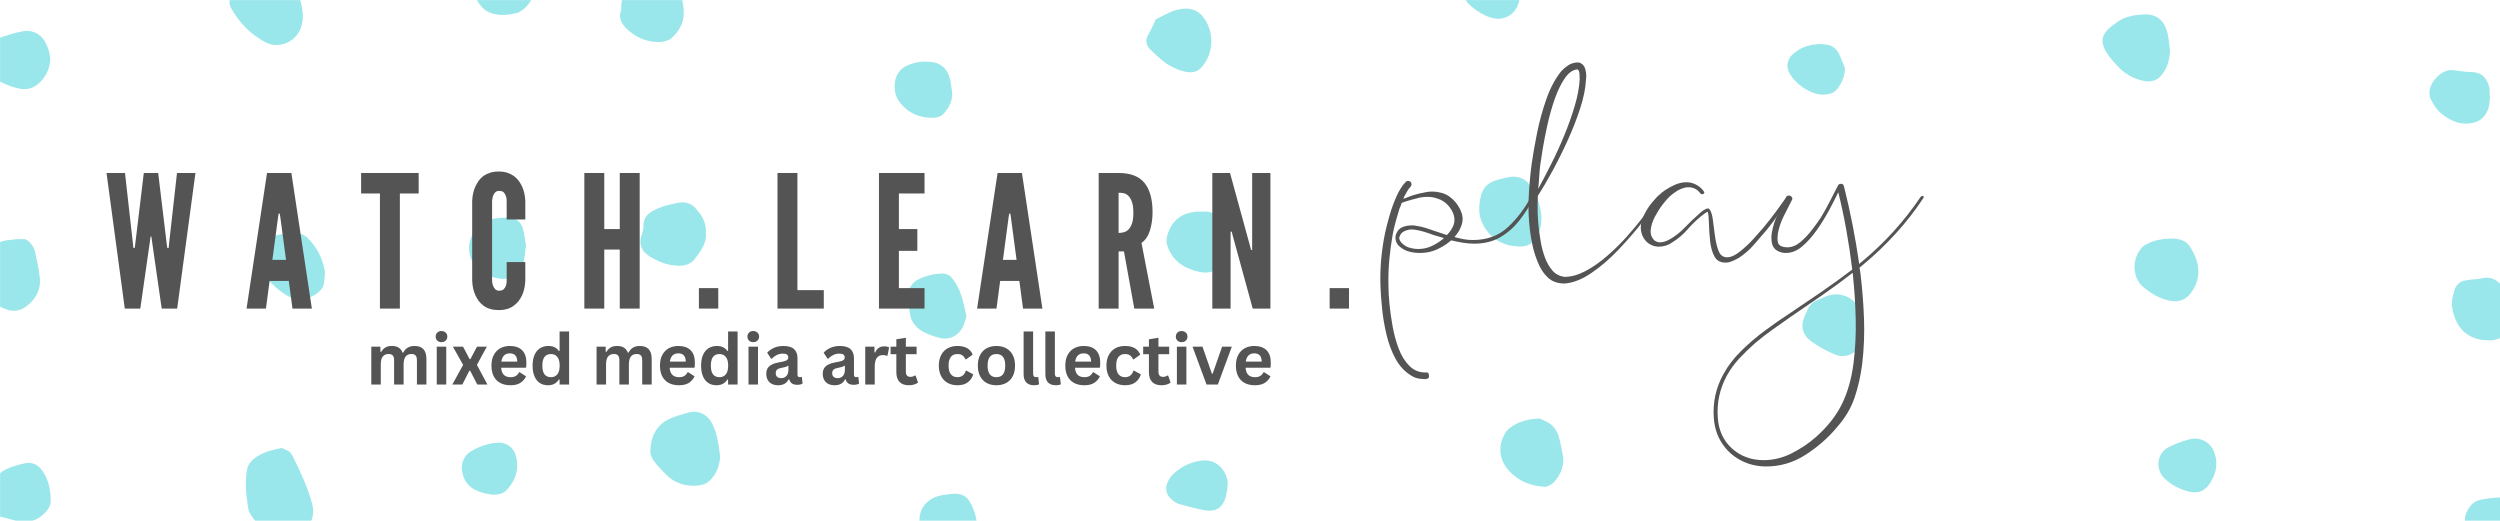 <svg xmlns="http://www.w3.org/2000/svg" xmlns:xlink="http://www.w3.org/1999/xlink" width="2880" zoomAndPan="magnify" viewBox="0 0 2160 450" height="600" preserveAspectRatio="xMidYMid meet" version="1.0"><defs><filter x="0%" y="0%" width="100%" height="100%" id="b6e79c8fcd"><feColorMatrix values="0 0 0 0 1 0 0 0 0 1 0 0 0 0 1 0 0 0 1 0" color-interpolation-filters="sRGB"/></filter><g/><mask id="0375a94ef3"><g filter="url(#b6e79c8fcd)"><rect x="-216" width="2592" fill="#000000" y="-45" height="540" fill-opacity="0.4"/></g></mask><clipPath id="611eabf419"><path d="M 212 387 L 271 387 L 271 450 L 212 450 Z M 212 387 " clip-rule="nonzero"/></clipPath><clipPath id="31935138c3"><path d="M 198 0 L 262 0 L 262 39 L 198 39 Z M 198 0 " clip-rule="nonzero"/></clipPath><clipPath id="6ac489502e"><path d="M 0 206 L 35 206 L 35 269 L 0 269 Z M 0 206 " clip-rule="nonzero"/></clipPath><clipPath id="6091bbc5a4"><path d="M 535 0 L 591 0 L 591 37 L 535 37 Z M 535 0 " clip-rule="nonzero"/></clipPath><clipPath id="f344fe26e6"><path d="M 0 26 L 44 26 L 44 77 L 0 77 Z M 0 26 " clip-rule="nonzero"/></clipPath><clipPath id="7e860d348e"><path d="M 1264 0 L 1315 0 L 1315 17 L 1264 17 Z M 1264 0 " clip-rule="nonzero"/></clipPath><clipPath id="ab0dcc391f"><path d="M 794 426 L 845 426 L 845 450 L 794 450 Z M 794 426 " clip-rule="nonzero"/></clipPath><clipPath id="1e86ab259e"><path d="M 2118 239 L 2160 239 L 2160 295 L 2118 295 Z M 2118 239 " clip-rule="nonzero"/></clipPath><clipPath id="b642f3b627"><path d="M 0 399 L 44 399 L 44 450 L 0 450 Z M 0 399 " clip-rule="nonzero"/></clipPath><clipPath id="836f84c920"><path d="M 410 0 L 462 0 L 462 13 L 410 13 Z M 410 0 " clip-rule="nonzero"/></clipPath><clipPath id="c220cfd7c7"><path d="M 2129 429 L 2160 429 L 2160 450 L 2129 450 Z M 2129 429 " clip-rule="nonzero"/></clipPath><clipPath id="c71c34e643"><rect x="0" width="2160" y="0" height="450"/></clipPath></defs><rect x="-216" width="2592" fill="#ffffff" y="-45" height="540" fill-opacity="1"/><rect x="-216" width="2592" fill="#ffffff" y="-45" height="540" fill-opacity="1"/><g mask="url(#0375a94ef3)"><g transform="matrix(1, 0, 0, 1, 0, 0)"><g clip-path="url(#c71c34e643)"><g clip-path="url(#611eabf419)"><path fill="#00c2cb" d="M 243.402 387.09 C 245.523 387.941 247.648 388.789 249.77 390.062 C 251.047 390.914 251.895 392.188 252.742 393.883 C 259.539 407.473 265.91 421.062 269.73 435.5 C 272.277 445.691 268.879 454.184 259.965 460.555 C 253.594 465.227 246.801 466.074 239.578 463.527 C 229.387 459.707 221.746 452.91 216.223 443.992 C 214.949 442.297 214.523 439.746 214.102 437.199 C 213.25 430.828 212.402 424.461 212.402 418.516 C 212.402 413.844 212.828 408.746 213.676 404.5 C 214.523 401.527 216.648 398.555 218.773 396.855 C 225.992 390.914 234.484 388.789 243.402 387.09 Z M 243.402 387.09 " fill-opacity="1" fill-rule="nonzero"/></g><path fill="#00c2cb" d="M 622.191 394.309 C 621.766 402.801 618.793 410.023 612.852 415.543 C 610.727 417.664 607.328 418.938 604.355 419.363 C 593.742 420.637 583.547 418.09 575.906 410.445 C 572.082 406.625 567.836 402.379 564.863 398.133 C 563.164 395.582 561.465 392.188 561.891 389.215 C 562.316 377.324 566.988 367.555 578.027 362.035 C 583.547 359.488 589.918 357.789 596.289 356.09 C 603.508 354.391 610.727 358.215 614.547 364.582 C 619.645 373.5 620.918 384.117 622.191 394.309 Z M 622.191 394.309 " fill-opacity="1" fill-rule="nonzero"/><g clip-path="url(#31935138c3)"><path fill="#00c2cb" d="M 261.66 12.547 C 262.512 35.055 242.129 43.121 229.812 36.75 C 216.648 29.957 206.883 19.766 199.664 7.027 C 197.113 2.781 198.387 -2.742 201.359 -6.137 C 207.305 -12.934 214.102 -18.027 223.441 -18.879 C 229.812 -19.727 235.758 -21 242.129 -21.852 C 246.375 -22.273 251.895 -19.301 253.594 -15.055 C 258.688 -5.289 261.238 5.754 261.66 12.547 Z M 261.66 12.547 " fill-opacity="1" fill-rule="nonzero"/></g><g clip-path="url(#6ac489502e)"><path fill="#00c2cb" d="M 21.309 206.613 C 22.582 206.613 28.527 210.434 30.227 217.23 C 31.926 224.871 33.625 232.516 34.473 240.586 C 35.32 250.777 30.652 258.844 22.582 264.789 C 17.91 268.188 12.816 269.461 6.871 267.762 C -0.773 265.215 -7.145 261.395 -12.664 255.449 C -19.883 247.379 -22.43 239.312 -17.336 229.543 C -16.91 228.695 -16.484 228.27 -16.484 227.422 C -12.664 212.559 -2.047 207.887 11.543 207.039 C 12.816 206.613 14.516 206.613 21.309 206.613 Z M 21.309 206.613 " fill-opacity="1" fill-rule="nonzero"/></g><path fill="#00c2cb" d="M 1331.785 187.504 C 1331.785 197.27 1329.664 201.941 1326.266 206.613 C 1323.293 210.859 1319.047 212.984 1313.953 212.984 C 1299.512 212.984 1288.047 207.039 1281.254 193.875 C 1277.43 186.652 1277.43 179.012 1279.129 170.941 C 1280.828 162.023 1285.926 157.352 1294.418 155.23 C 1298.238 154.379 1302.062 153.105 1305.883 152.684 C 1312.68 152.258 1318.621 154.805 1322.02 160.324 C 1328.812 169.242 1331.363 179.859 1331.785 187.504 Z M 1331.785 187.504 " fill-opacity="1" fill-rule="nonzero"/><path fill="#00c2cb" d="M 1330.512 361.609 C 1332.637 362.887 1336.457 364.16 1339.43 366.281 C 1343.254 369.254 1345.801 373.5 1347.074 378.172 C 1348.348 382.844 1349.199 387.516 1350.047 392.188 C 1352.172 401.527 1348.773 409.598 1342.828 416.391 C 1340.703 418.516 1337.309 420.637 1334.758 420.637 C 1322.445 419.789 1311.828 415.965 1303.336 406.199 C 1294.844 396.855 1293.992 384.117 1301.211 373.078 C 1302.062 371.805 1303.336 370.953 1304.609 369.68 C 1311.828 364.16 1319.898 362.035 1330.512 361.609 Z M 1330.512 361.609 " fill-opacity="1" fill-rule="nonzero"/><path fill="#00c2cb" d="M 1874.918 43.121 C 1874.492 53.312 1871.945 59.684 1867.273 65.203 C 1864.301 69.023 1859.629 70.723 1854.535 70.301 C 1845.617 69.027 1837.973 65.203 1831.605 59.258 C 1828.207 55.859 1825.234 52.465 1822.262 48.641 C 1812.07 34.629 1815.891 27.836 1830.754 18.066 C 1836.699 14.246 1843.918 12.973 1851.137 12.547 C 1863.879 11.273 1870.246 18.918 1872.371 27.41 C 1874.07 32.93 1874.07 39.301 1874.918 43.121 Z M 1874.918 43.121 " fill-opacity="1" fill-rule="nonzero"/><path fill="#00c2cb" d="M 253.594 201.094 C 259.539 201.516 262.938 202.789 265.91 205.762 C 273.551 213.406 278.223 222.324 280.348 232.516 C 281.195 236.34 280.348 240.16 279.922 244.406 C 279.496 248.652 276.523 251.625 273.551 253.75 C 265.059 259.695 255.715 260.543 246.801 254.598 C 237.883 249.078 231.086 241.434 224.719 233.367 C 220.469 227.844 223.02 214.68 228.965 209.16 C 231.938 206.613 235.332 204.066 239.156 203.215 C 244.25 201.941 249.77 201.516 253.594 201.094 Z M 253.594 201.094 " fill-opacity="1" fill-rule="nonzero"/><path fill="#00c2cb" d="M 609.879 201.094 C 610.727 209.586 606.055 215.957 601.383 222.324 C 597.562 228.27 591.617 229.969 584.824 229.543 C 575.906 229.121 567.836 225.723 560.617 221.051 C 554.672 217.23 552.125 211.707 553.824 204.914 C 554.672 201.941 555.945 198.969 555.945 195.996 C 555.523 185.805 562.742 182.406 569.961 179.434 C 575.055 177.312 580.574 176.461 585.672 175.188 C 592.465 173.914 598.41 176.039 602.234 181.559 C 607.328 187.078 610.301 193.449 609.879 201.094 Z M 609.879 201.094 " fill-opacity="1" fill-rule="nonzero"/><path fill="#00c2cb" d="M 1874.07 206.188 C 1884.262 205.762 1888.934 208.312 1892.328 213.406 C 1901.672 228.27 1901.672 241.434 1892.754 253.324 C 1888.508 258.844 1882.988 260.969 1876.191 260.117 C 1866.426 258.422 1858.355 253.75 1851.137 247.379 C 1843.492 240.586 1840.945 226.148 1849.863 214.68 C 1851.562 212.133 1854.961 210.859 1857.508 209.586 C 1860.48 208.312 1863.453 207.461 1866.426 207.039 C 1870.246 206.188 1874.492 206.188 1874.07 206.188 Z M 1874.07 206.188 " fill-opacity="1" fill-rule="nonzero"/><g clip-path="url(#6091bbc5a4)"><path fill="#00c2cb" d="M 590.77 11.273 C 590.77 20.191 586.52 27.41 579.727 33.355 C 577.602 35.055 573.781 35.902 570.809 36.328 C 559.344 36.75 549.152 32.504 541.082 24.438 C 537.262 20.613 534.289 15.945 536.41 9.574 C 536.836 8.727 536.836 7.875 536.836 7.449 C 535.988 -6.562 544.906 -11.66 556.371 -15.055 C 562.316 -16.754 568.688 -18.027 575.055 -17.605 C 578.453 -17.18 581 -15.906 583.125 -13.355 C 588.219 -6.137 590.77 1.93 590.77 11.273 Z M 590.77 11.273 " fill-opacity="1" fill-rule="nonzero"/></g><g clip-path="url(#f344fe26e6)"><path fill="#00c2cb" d="M 43.391 49.914 C 43.816 62.656 34.473 73.695 26.402 76.246 C 23.43 77.094 20.035 77.094 17.062 76.668 C 5.172 74.121 -5.02 68.602 -13.938 60.531 C -18.609 55.859 -19.457 48.219 -15.211 43.547 C -11.391 39.301 -7.992 35.055 -2.473 33.355 C 5.172 30.805 12.391 28.258 20.035 26.984 C 28.953 25.285 37.445 30.805 40.418 39.301 C 42.539 43.121 42.965 47.793 43.391 49.914 Z M 43.391 49.914 " fill-opacity="1" fill-rule="nonzero"/></g><path fill="#00c2cb" d="M 998.434 16.793 C 1003.531 14.246 1008.203 11.695 1013.297 9.574 C 1017.121 8.301 1020.941 7.449 1024.762 7.449 C 1030.707 7.449 1035.805 10 1039.203 14.246 C 1049.395 26.984 1048.969 45.668 1038.352 57.984 C 1034.953 61.805 1030.707 63.082 1025.613 62.23 C 1018.395 60.957 1012.023 57.984 1006.078 53.738 C 1001.832 50.34 997.586 46.52 993.762 42.695 C 990.789 39.723 989.516 35.902 991.215 31.656 C 993.762 26.984 996.312 22.312 998.434 16.793 Z M 998.434 16.793 " fill-opacity="1" fill-rule="nonzero"/><g clip-path="url(#7e860d348e)"><path fill="#00c2cb" d="M 1314.375 -12.508 C 1313.953 -1.043 1311.828 9.148 1303.336 13.82 C 1294.418 18.918 1285.074 15.094 1276.582 9.574 C 1274.457 8.301 1272.762 6.602 1271.062 5.328 C 1266.391 1.504 1263.844 -3.164 1264.691 -9.109 C 1265.543 -15.48 1267.238 -21.426 1268.516 -27.797 C 1269.789 -33.742 1273.609 -37.562 1279.129 -39.688 C 1282.102 -40.961 1285.074 -41.809 1288.047 -42.234 C 1301.211 -43.934 1309.707 -37.988 1312.254 -25.246 C 1313.527 -20.578 1313.953 -15.906 1314.375 -12.508 Z M 1314.375 -12.508 " fill-opacity="1" fill-rule="nonzero"/></g><g clip-path="url(#ab0dcc391f)"><path fill="#00c2cb" d="M 825.176 426.582 C 830.695 426.582 834.941 428.707 837.492 432.953 C 842.164 440.598 844.285 448.664 844.285 457.582 C 844.285 463.102 842.586 468.625 839.613 473.293 C 836.641 478.391 831.969 481.363 826.027 481.363 C 817.957 481.363 810.312 479.664 803.52 475.418 C 799.273 472.871 796.301 469.473 795.875 463.953 C 795.449 460.129 795.027 456.309 794.602 452.488 C 793.328 443.145 797.574 435.074 805.219 430.828 C 811.586 427.434 818.805 427.008 825.176 426.582 Z M 825.176 426.582 " fill-opacity="1" fill-rule="nonzero"/></g><g clip-path="url(#1e86ab259e)"><path fill="#00c2cb" d="M 2142.023 241.008 C 2154.766 236.762 2162.832 245.68 2165.379 255.023 C 2167.504 261.816 2169.203 268.613 2169.203 276.254 C 2168.777 286.871 2161.984 294.09 2150.941 294.09 C 2130.133 294.09 2121.219 281.352 2118.668 265.641 C 2117.82 260.969 2119.094 256.297 2120.367 251.625 C 2121.641 246.531 2125.039 243.133 2130.133 242.285 C 2133.957 241.434 2138.203 241.434 2142.023 241.008 Z M 2142.023 241.008 " fill-opacity="1" fill-rule="nonzero"/></g><path fill="#00c2cb" d="M 1040.477 182.832 C 1045.996 182.406 1050.242 184.957 1053.641 190.051 C 1057.461 195.57 1059.586 201.094 1060.434 207.461 C 1061.285 213.832 1060.008 220.203 1057.035 225.723 C 1052.789 233.789 1045.996 236.762 1037.078 235.066 C 1024.762 232.516 1014.57 226.996 1009.477 214.68 C 1007.777 210.859 1007.352 207.461 1008.625 203.215 C 1012.449 190.051 1021.367 183.68 1034.531 182.832 C 1036.652 182.832 1037.926 182.832 1040.477 182.832 Z M 1040.477 182.832 " fill-opacity="1" fill-rule="nonzero"/><path fill="#00c2cb" d="M 834.941 272.859 C 833.246 281.352 830.273 287.723 823.055 291.117 C 820.504 292.395 816.684 292.816 813.711 292.395 C 808.191 291.117 803.094 289.422 798 286.871 C 791.629 283.477 786.957 277.953 786.109 270.312 C 785.684 266.488 784.836 262.668 784.41 258.422 C 783.559 251.203 787.383 243.98 794.176 241.008 C 800.547 238.035 807.766 236.34 814.984 236.34 C 817.109 236.34 819.656 237.613 821.355 238.887 C 830.273 248.652 832.395 261.395 834.941 272.859 Z M 834.941 272.859 " fill-opacity="1" fill-rule="nonzero"/><g clip-path="url(#b642f3b627)"><path fill="#00c2cb" d="M 17.062 450.789 C 12.816 449.516 6.871 448.242 0.926 446.543 C -4.594 444.844 -6.293 440.598 -6.719 435.926 C -6.719 434.227 -7.145 432.953 -7.145 431.254 C -5.871 412.145 -3.32 405.773 21.734 400.254 C 27.68 398.98 32.773 401.527 36.172 406.199 C 42.117 414.27 43.816 423.609 43.816 432.953 C 43.816 440.172 34.473 449.09 25.98 450.363 C 23.855 450.363 21.734 450.363 17.062 450.789 Z M 17.062 450.789 " fill-opacity="1" fill-rule="nonzero"/></g><path fill="#00c2cb" d="M 1610.359 285.172 C 1610.359 302.16 1597.621 311.078 1585.73 306.406 C 1578.512 303.434 1571.293 299.613 1564.922 294.941 C 1557.277 289.422 1555.578 281.777 1558.977 273.707 C 1559.824 271.586 1561.102 269.461 1561.949 267.34 C 1563.648 263.516 1566.195 260.969 1570.016 259.27 C 1573.84 257.996 1577.238 255.871 1581.059 255.023 C 1592.523 252.051 1604.414 258.844 1607.387 269.887 C 1609.512 276.254 1609.934 282.625 1610.359 285.172 Z M 1610.359 285.172 " fill-opacity="1" fill-rule="nonzero"/><path fill="#00c2cb" d="M 454.453 212.133 C 453.605 217.23 453.605 221.898 452.332 226.57 C 449.781 236.34 440.867 242.707 430.672 240.586 C 426.004 239.734 421.332 238.035 417.508 235.914 C 403.496 226.996 401.371 209.586 411.988 196.848 C 413.688 195.148 415.812 193.875 417.508 192.598 C 423.879 188.352 431.098 188.352 437.895 187.93 C 445.113 187.504 450.633 191.75 451.906 198.121 C 453.18 202.789 453.605 207.461 454.453 212.133 Z M 454.453 212.133 " fill-opacity="1" fill-rule="nonzero"/><g clip-path="url(#836f84c920)"><path fill="#00c2cb" d="M 410.289 -9.535 C 410.715 -12.508 410.715 -15.906 411.562 -18.879 C 412.84 -21.426 414.535 -24.824 417.086 -26.098 C 426.426 -30.344 436.617 -32.891 446.809 -32.043 C 451.906 -31.617 455.727 -29.07 458.277 -24.398 C 465.07 -12.508 462.098 1.082 450.633 9.148 C 449.359 10 448.086 10.848 446.387 11.273 C 437.043 13.395 427.699 14.246 419.207 8.723 C 413.262 3.629 409.867 -1.891 410.289 -9.535 Z M 410.289 -9.535 " fill-opacity="1" fill-rule="nonzero"/></g><path fill="#00c2cb" d="M 801.395 53.312 C 811.164 53.312 817.957 57.984 820.504 67.328 C 821.355 70.301 821.777 73.695 822.203 76.668 C 823.902 84.312 821.355 90.684 816.684 96.629 C 814.137 100.023 810.738 101.723 806.492 101.723 C 795.449 102.148 786.109 98.328 778.891 90.258 C 773.793 84.738 772.094 77.52 773.367 70.301 C 774.219 64.777 777.191 60.109 782.711 57.137 C 789.082 54.164 795.027 52.887 801.395 53.312 Z M 801.395 53.312 " fill-opacity="1" fill-rule="nonzero"/><path fill="#00c2cb" d="M 2151.367 84.312 C 2150.941 86.859 2150.941 90.258 2150.094 93.23 C 2147.969 99.602 2144.148 104.273 2137.355 105.969 C 2130.133 107.668 2123.34 106.82 2116.547 102.996 C 2109.328 99.176 2103.805 93.656 2100.41 86.012 C 2099.559 84.738 2099.137 83.039 2099.137 81.34 C 2097.859 72.422 2108.902 60.109 2118.246 60.531 C 2123.766 60.957 2129.285 62.23 2134.805 62.23 C 2145.422 62.23 2149.242 69.023 2150.941 76.246 C 2150.941 78.793 2150.941 81.34 2151.367 84.312 Z M 2151.367 84.312 " fill-opacity="1" fill-rule="nonzero"/><g clip-path="url(#c220cfd7c7)"><path fill="#00c2cb" d="M 2180.668 455.035 C 2180.242 458.008 2179.82 461.406 2178.969 464.379 C 2178.121 466.5 2176.422 468.625 2174.723 469.898 C 2167.93 474.57 2160.285 475.844 2152.215 472.871 C 2145.848 470.746 2140.75 467.352 2135.656 463.527 C 2131.41 460.129 2128.012 450.363 2130.559 443.992 C 2133.105 437.625 2136.93 432.953 2143.723 431.68 C 2150.094 430.406 2156.461 429.98 2162.406 429.555 C 2169.629 428.707 2176.422 433.801 2178.121 441.445 C 2179.395 445.691 2179.82 450.363 2180.668 455.035 Z M 2180.668 455.035 " fill-opacity="1" fill-rule="nonzero"/></g><path fill="#00c2cb" d="M 1060.434 423.188 C 1060.008 424.461 1059.586 426.582 1059.16 429.133 C 1056.613 438.473 1050.668 442.297 1041.75 441.02 C 1034.105 439.746 1026.461 437.625 1018.816 435.5 C 1015.844 434.652 1013.297 432.527 1011.176 430.406 C 1007.777 427.434 1006.504 421.488 1008.625 417.242 C 1009.477 415.117 1010.75 412.992 1012.023 411.297 C 1018.816 404.078 1026.887 399.828 1036.652 398.133 C 1051.09 395.582 1060.008 406.625 1060.859 417.664 C 1060.434 418.938 1060.434 420.637 1060.434 423.188 Z M 1060.434 423.188 " fill-opacity="1" fill-rule="nonzero"/><path fill="#00c2cb" d="M 1914.836 399.406 C 1915.262 406.625 1912.711 411.719 1910.164 416.391 C 1905.492 424.461 1898.699 427.008 1890.207 424.461 C 1882.562 422.336 1875.766 418.938 1869.82 412.992 C 1862.18 405.352 1863.453 391.762 1873.219 386.664 C 1878.738 383.691 1884.684 381.57 1890.629 379.871 C 1901.246 376.473 1911.863 382.844 1913.984 393.883 C 1914.836 396.008 1914.836 398.555 1914.836 399.406 Z M 1914.836 399.406 " fill-opacity="1" fill-rule="nonzero"/><path fill="#00c2cb" d="M 425.152 427.434 C 422.605 427.008 417.508 426.16 413.262 424.461 C 405.195 421.488 400.523 415.543 399.25 407.051 C 397.977 400.68 400.949 393.883 406.043 390.488 C 413.688 385.816 421.758 382.844 430.672 382.418 C 438.316 382.418 444.262 387.09 445.961 394.734 C 448.508 405.773 445.535 415.117 437.895 423.188 C 434.922 426.582 431.098 427.434 425.152 427.434 Z M 425.152 427.434 " fill-opacity="1" fill-rule="nonzero"/><path fill="#00c2cb" d="M 1572.566 38.027 C 1574.266 38.027 1575.539 38.449 1577.238 38.449 C 1582.332 38.875 1586.152 41.422 1588.703 46.094 C 1590.402 49.492 1591.676 53.312 1593.375 57.137 C 1595.922 63.082 1589.551 77.094 1583.605 80.066 C 1580.633 81.34 1577.66 81.766 1574.266 81.766 C 1563.648 81.34 1550.906 72.422 1545.812 62.656 C 1543.266 57.559 1544.113 51.613 1548.359 47.367 C 1555.578 41 1562.375 38.449 1572.566 38.027 Z M 1572.566 38.027 " fill-opacity="1" fill-rule="nonzero"/></g></g></g><g fill="#545454" fill-opacity="1"><g transform="translate(90.131, 266.619)"><g><path d="M 31.078 0 L 39.047 -55.469 L 40 -62.328 L 40.641 -62.328 L 41.594 -55.469 L 49.578 0 L 62.953 0 L 78.734 -117.156 L 62.797 -117.156 L 55.953 -56.266 L 55.625 -52.438 L 54.359 -52.438 L 53.875 -56.266 L 46.547 -117.156 L 34.109 -117.156 L 26.781 -56.266 L 26.297 -52.438 L 25.031 -52.438 L 24.703 -56.266 L 17.859 -117.156 L 1.906 -117.156 L 17.688 0 Z M 31.078 0 "/></g></g></g><g fill="#545454" fill-opacity="1"><g transform="translate(211.427, 266.619)"><g><path d="M 1.594 0 L 18.328 0 L 21.516 -23.906 L 38.094 -23.906 L 41.281 0 L 58.016 0 L 40.328 -117.156 L 19.281 -117.156 Z M 30.766 -79.062 L 35.703 -42.078 L 23.906 -42.078 L 28.844 -79.062 L 29.328 -82.094 L 30.281 -82.094 Z M 30.766 -79.062 "/></g></g></g><g fill="#545454" fill-opacity="1"><g transform="translate(311.685, 266.619)"><g><path d="M 0.312 -99.453 L 16.578 -99.453 L 16.578 0 L 33.797 0 L 33.797 -99.453 L 50.047 -99.453 L 50.047 -117.156 L 0.312 -117.156 Z M 0.312 -99.453 "/></g></g></g><g fill="#545454" fill-opacity="1"><g transform="translate(402.698, 266.619)"><g><path d="M 51.172 -40.172 L 35.062 -40.172 L 35.062 -24.062 C 35.062 -22.156 34.848 -20.723 34.422 -19.766 C 34.004 -18.598 33.367 -17.586 32.516 -16.734 C 31.66 -15.879 30.332 -15.453 28.531 -15.453 C 27.145 -15.453 26.031 -15.879 25.188 -16.734 C 23.488 -18.547 22.582 -20.988 22.469 -24.062 L 22.469 -93.078 C 22.582 -93.93 22.691 -94.703 22.797 -95.391 C 22.898 -96.086 23.055 -96.754 23.266 -97.391 C 23.691 -98.453 24.301 -99.43 25.094 -100.328 C 25.895 -101.234 27.039 -101.688 28.531 -101.688 C 30.332 -101.688 31.66 -101.266 32.516 -100.422 C 34.211 -98.609 35.062 -96.16 35.062 -93.078 L 35.062 -76.984 L 51.172 -76.984 L 51.172 -93.078 C 50.953 -97.859 49.992 -102.055 48.297 -105.672 C 47.547 -107.266 46.613 -108.832 45.5 -110.375 C 44.383 -111.914 43.031 -113.27 41.438 -114.438 C 39.844 -115.613 37.957 -116.57 35.781 -117.312 C 33.602 -118.051 31.082 -118.422 28.219 -118.422 C 25.344 -118.422 22.789 -118.051 20.562 -117.312 C 18.332 -116.57 16.422 -115.613 14.828 -114.438 C 13.234 -113.27 11.906 -111.914 10.844 -110.375 C 9.781 -108.832 8.875 -107.266 8.125 -105.672 C 6.426 -102.055 5.473 -97.859 5.266 -93.078 L 5.266 -24.062 C 5.473 -19.176 6.426 -14.926 8.125 -11.312 C 8.875 -9.719 9.781 -8.176 10.844 -6.688 C 11.906 -5.207 13.234 -3.879 14.828 -2.703 C 18.117 -0.047 22.582 1.281 28.219 1.281 C 33.738 1.281 38.145 -0.047 41.438 -2.703 C 43.031 -3.879 44.383 -5.207 45.5 -6.688 C 46.613 -8.176 47.547 -9.719 48.297 -11.312 C 49.992 -14.926 50.953 -19.176 51.172 -24.062 Z M 51.172 -40.172 "/></g></g></g><g fill="#545454" fill-opacity="1"><g transform="translate(498.492, 266.619)"><g><path d="M 36.984 -51 L 36.984 0 L 54.188 0 L 54.188 -117.156 L 36.984 -117.156 L 36.984 -68.703 L 23.594 -68.703 L 23.594 -117.156 L 6.375 -117.156 L 6.375 0 L 23.594 0 L 23.594 -51 Z M 36.984 -51 "/></g></g></g><g fill="#545454" fill-opacity="1"><g transform="translate(599.706, 266.619)"><g><path d="M 4.141 -17.688 L 4.141 0 L 20.875 0 L 20.875 -17.688 Z M 4.141 -17.688 "/></g></g></g><g fill="#545454" fill-opacity="1"><g transform="translate(665.38, 266.619)"><g><path d="M 6.375 -117.156 L 6.375 0 L 46.375 0 L 46.375 -15.938 L 23.594 -15.938 L 23.594 -117.156 Z M 6.375 -117.156 "/></g></g></g><g fill="#545454" fill-opacity="1"><g transform="translate(753.046, 266.619)"><g><path d="M 6.375 -117.156 L 6.375 0 L 45.75 0 L 45.75 -17.688 L 23.594 -17.688 L 23.594 -49.891 L 39.531 -49.891 L 39.531 -68.703 L 23.594 -68.703 L 23.594 -99.453 L 45.75 -99.453 L 45.75 -117.156 Z M 6.375 -117.156 "/></g></g></g><g fill="#545454" fill-opacity="1"><g transform="translate(842.624, 266.619)"><g><path d="M 1.594 0 L 18.328 0 L 21.516 -23.906 L 38.094 -23.906 L 41.281 0 L 58.016 0 L 40.328 -117.156 L 19.281 -117.156 Z M 30.766 -79.062 L 35.703 -42.078 L 23.906 -42.078 L 28.844 -79.062 L 29.328 -82.094 L 30.281 -82.094 Z M 30.766 -79.062 "/></g></g></g><g fill="#545454" fill-opacity="1"><g transform="translate(942.882, 266.619)"><g><path d="M 37.141 0 L 54.359 0 L 43.359 -56.75 C 46.648 -58.977 49.066 -62.508 50.609 -67.344 C 52.148 -72.176 52.922 -77.516 52.922 -83.359 C 52.922 -94.41 50.609 -102.805 45.984 -108.547 C 41.359 -114.285 33.895 -117.156 23.594 -117.156 L 6.375 -117.156 L 6.375 0 L 23.594 0 L 23.594 -49.406 L 28.219 -49.406 Z M 23.594 -65.344 L 23.594 -100.094 C 24.758 -100.094 26.086 -99.984 27.578 -99.766 C 29.066 -99.555 30.445 -98.867 31.719 -97.703 C 32.988 -96.641 34.078 -94.91 34.984 -92.516 C 35.891 -90.129 36.344 -86.863 36.344 -82.719 C 36.344 -78.57 35.891 -75.359 34.984 -73.078 C 34.078 -70.797 32.988 -69.07 31.719 -67.906 C 30.445 -66.844 29.066 -66.148 27.578 -65.828 C 26.086 -65.504 24.758 -65.344 23.594 -65.344 Z M 23.594 -65.344 "/></g></g></g><g fill="#545454" fill-opacity="1"><g transform="translate(1041.067, 266.619)"><g><path d="M 24.547 -61.047 L 41.281 0 L 56.578 0 L 56.578 -117.156 L 40.797 -117.156 L 40.797 -50.688 L 39.844 -50.688 L 38.406 -56.109 L 21.672 -117.156 L 6.375 -117.156 L 6.375 0 L 22.156 0 L 22.156 -66.469 L 23.109 -66.469 Z M 24.547 -61.047 "/></g></g></g><g fill="#545454" fill-opacity="1"><g transform="translate(1144.671, 266.619)"><g><path d="M 4.141 -17.688 L 4.141 0 L 20.875 0 L 20.875 -17.688 Z M 4.141 -17.688 "/></g></g></g><g fill="#545454" fill-opacity="1"><g transform="translate(1207.651, 213.409)"><g><path d="M 117.031 -43.891 C 117.602 -43.316 117.695 -42.742 117.312 -42.172 C 113.875 -35.285 109.766 -28.828 104.984 -22.797 C 100.203 -16.773 94.656 -11.945 88.344 -8.312 C 82.031 -4.688 74.57 -2.875 65.969 -2.875 C 62.719 -2.875 59.422 -3.16 56.078 -3.734 C 52.734 -4.305 49.438 -4.973 46.188 -5.734 C 45.414 -5.16 44.742 -4.633 44.172 -4.156 C 43.598 -3.676 42.93 -3.148 42.172 -2.578 C 39.68 -0.859 37.098 0.617 34.422 1.859 C 31.742 3.109 28.875 4.02 25.812 4.594 C 24.664 4.781 23.52 4.922 22.375 5.016 C 21.227 5.109 20.082 5.156 18.938 5.156 C 15.102 5.156 11.469 4.582 8.031 3.438 C 4.781 2.102 2.195 0.383 0.281 -1.719 C -0.863 -3.062 -1.578 -4.688 -1.859 -6.594 C -2.148 -8.508 -1.91 -10.234 -1.141 -11.766 C 0.004 -14.441 1.77 -16.254 4.156 -17.203 C 6.551 -18.16 8.988 -18.641 11.469 -18.641 C 12.238 -18.641 12.957 -18.641 13.625 -18.641 C 14.289 -18.641 14.91 -18.547 15.484 -18.359 C 18.547 -17.973 21.414 -17.348 24.094 -16.484 C 26.77 -15.629 29.445 -14.723 32.125 -13.766 C 33.844 -13.191 35.562 -12.617 37.281 -12.047 C 39.008 -11.473 40.734 -10.898 42.453 -10.328 C 45.129 -13.004 47.039 -15.875 48.188 -18.938 C 49.719 -23.332 49.047 -27.82 46.172 -32.406 C 43.305 -37 39.582 -40.062 35 -41.594 C 32.125 -42.738 29.062 -43.312 25.812 -43.312 C 24.664 -43.312 23.566 -43.266 22.516 -43.172 C 21.461 -43.078 20.363 -42.93 19.219 -42.734 C 16.727 -42.16 14.145 -41.488 11.469 -40.719 C 8.789 -39.957 6.113 -39.102 3.438 -38.156 C 3.25 -37.383 2.961 -36.566 2.578 -35.703 C 2.203 -34.848 1.82 -33.941 1.438 -32.984 C 0.289 -29.348 -0.758 -25.758 -1.719 -22.219 C -2.676 -18.688 -3.535 -15.008 -4.297 -11.188 C -5.641 -3.727 -6.645 3.773 -7.312 11.328 C -7.977 18.879 -8.219 26.383 -8.031 33.844 C -8.031 37.863 -7.742 42.93 -7.172 49.047 C -6.598 55.172 -5.688 61.672 -4.438 68.547 C -3.195 75.43 -1.43 81.883 0.859 87.906 C 3.148 93.938 6.207 98.863 10.031 102.688 C 13.863 106.508 18.457 108.422 23.812 108.422 C 25.914 108.047 26.969 108.91 26.969 111.016 C 27.344 112.734 26.477 113.781 24.375 114.156 C 21.895 114.156 19.648 113.961 17.641 113.578 C 15.629 113.203 13.57 112.348 11.469 111.016 C 5.926 107.566 1.484 102.781 -1.859 96.656 C -5.211 90.539 -7.797 83.707 -9.609 76.156 C -11.422 68.602 -12.707 61.145 -13.469 53.781 C -14.238 46.414 -14.723 39.867 -14.922 34.141 C -15.492 18.836 -14.156 3.348 -10.906 -12.328 C -9.945 -16.734 -8.656 -21.754 -7.031 -27.391 C -5.406 -33.035 -3.395 -38.535 -1 -43.891 C 1.383 -49.242 4.109 -53.453 7.172 -56.516 C 7.555 -56.891 8.129 -57.078 8.891 -57.078 C 9.848 -57.078 10.613 -56.789 11.188 -56.219 C 12.145 -54.883 12.145 -53.547 11.188 -52.203 C 10.039 -51.055 9.035 -49.719 8.172 -48.188 C 7.316 -46.656 6.41 -45.031 5.453 -43.312 C 5.453 -42.926 5.258 -42.352 4.875 -41.594 C 7.164 -42.551 9.41 -43.41 11.609 -44.172 C 13.816 -44.941 16.16 -45.613 18.641 -46.188 C 20.359 -46.562 22.176 -46.941 24.094 -47.328 C 26.008 -47.711 27.922 -47.906 29.828 -47.906 C 32.129 -47.906 34.426 -47.617 36.719 -47.047 C 40.727 -46.273 44.406 -44.266 47.75 -41.016 C 51.102 -37.766 53.547 -33.988 55.078 -29.688 C 56.609 -25.383 56.32 -21.035 54.219 -16.641 C 53.645 -15.109 52.879 -13.672 51.922 -12.328 C 50.961 -10.992 50.004 -9.754 49.047 -8.609 C 51.723 -7.836 54.352 -7.211 56.938 -6.734 C 59.52 -6.266 62.148 -6.031 64.828 -6.031 C 77.066 -6.031 87.156 -9.707 95.094 -17.062 C 103.031 -24.426 109.676 -33.176 115.031 -43.312 C 115.602 -43.883 116.078 -44.172 116.453 -44.172 C 116.648 -44.172 116.75 -44.125 116.75 -44.031 C 116.75 -43.938 116.844 -43.891 117.031 -43.891 Z M 39.016 -6.891 C 39.203 -7.078 39.344 -7.219 39.438 -7.312 C 39.531 -7.406 39.676 -7.551 39.875 -7.75 C 38.531 -8.125 37.094 -8.551 35.562 -9.031 C 34.039 -9.508 32.516 -9.941 30.984 -10.328 C 28.492 -11.285 25.863 -12.191 23.094 -13.047 C 20.32 -13.91 17.598 -14.535 14.922 -14.922 C 14.535 -14.922 14.055 -14.969 13.484 -15.062 C 12.91 -15.156 12.43 -15.203 12.047 -15.203 C 10.516 -15.203 8.984 -14.914 7.453 -14.344 C 4.773 -13.57 2.961 -12.141 2.016 -10.047 C 0.859 -8.129 1.141 -6.164 2.859 -4.156 C 4.586 -2.145 6.691 -0.664 9.172 0.281 C 12.047 1.238 14.914 1.719 17.781 1.719 C 21.801 1.719 25.578 0.906 29.109 -0.719 C 32.648 -2.344 35.953 -4.398 39.016 -6.891 Z M 39.016 -6.891 "/></g></g></g><g fill="#545454" fill-opacity="1"><g transform="translate(1323.534, 213.409)"><g><path d="M 108.422 -43.312 C 108.992 -43.883 109.473 -44.172 109.859 -44.172 C 110.629 -44.172 110.914 -43.504 110.719 -42.172 C 106.895 -36.43 101.828 -29.547 95.516 -21.516 C 89.203 -13.484 82.27 -5.5 74.719 2.438 C 67.164 10.375 59.375 17.066 51.344 22.516 C 43.312 27.961 35.66 30.973 28.391 31.547 C 22.273 31.547 17.398 29.82 13.766 26.375 C 10.129 22.938 7.258 18.539 5.156 13.188 C 3.25 8.602 1.77 3.969 0.719 -0.719 C -0.332 -5.406 -1.145 -10.141 -1.719 -14.922 C -2.863 -24.484 -3.195 -33.945 -2.719 -43.312 C -2.25 -52.688 -1.438 -61.961 -0.281 -71.141 C 0.863 -79.172 2.438 -88.203 4.438 -98.234 C 6.445 -108.273 9.125 -118.078 12.469 -127.641 C 15.82 -137.203 20.082 -145.234 25.25 -151.734 C 26.969 -153.648 28.973 -155.375 31.266 -156.906 C 33.555 -158.438 36.234 -159.297 39.297 -159.484 C 41.586 -159.484 43.406 -158.523 44.75 -156.609 C 45.32 -155.848 45.703 -155.133 45.891 -154.469 C 46.086 -153.801 46.281 -153.082 46.469 -152.312 C 47.039 -150.02 47.133 -147.438 46.75 -144.562 C 46.375 -137.102 44.703 -128.832 41.734 -119.75 C 38.773 -110.664 35.191 -101.488 30.984 -92.219 C 26.773 -82.945 22.375 -74.102 17.781 -65.688 C 13.195 -57.27 8.988 -50.098 5.156 -44.172 C 4.969 -39.391 4.922 -34.609 5.016 -29.828 C 5.109 -25.047 5.445 -20.363 6.031 -15.781 C 6.406 -12.531 6.973 -8.656 7.734 -4.156 C 8.504 0.332 9.703 4.773 11.328 9.172 C 12.953 13.578 15.102 17.305 17.781 20.359 C 20.457 23.422 23.898 25.238 28.109 25.812 C 33.848 25.812 39.82 24.188 46.031 20.938 C 52.25 17.688 58.461 13.383 64.672 8.031 C 70.891 2.676 76.77 -3.102 82.312 -9.312 C 87.863 -15.531 92.883 -21.648 97.375 -27.672 C 101.875 -33.703 105.555 -38.914 108.422 -43.312 Z M 39.297 -153.469 C 35.285 -153.082 31.648 -150.5 28.391 -145.719 C 25.141 -140.938 22.27 -135.004 19.781 -127.922 C 17.301 -120.848 15.203 -113.438 13.484 -105.688 C 11.766 -97.945 10.379 -90.875 9.328 -84.469 C 8.273 -78.062 7.555 -73.332 7.172 -70.281 C 6.785 -66.832 6.5 -63.438 6.312 -60.094 C 6.125 -56.75 5.836 -53.453 5.453 -50.203 C 8.891 -56.504 12.613 -63.625 16.625 -71.562 C 20.645 -79.5 24.426 -87.77 27.969 -96.375 C 31.508 -104.977 34.52 -113.441 37 -121.766 C 39.488 -130.086 40.926 -137.785 41.312 -144.859 C 41.312 -145.816 41.258 -147.25 41.156 -149.156 C 41.062 -151.07 40.633 -152.41 39.875 -153.172 C 39.676 -153.367 39.484 -153.469 39.297 -153.469 Z M 39.297 -153.469 "/></g></g></g><g fill="#545454" fill-opacity="1"><g transform="translate(1432.819, 213.409)"><g><path d="M 112.734 -43.594 C 113.305 -43.406 113.398 -42.93 113.016 -42.172 C 109.953 -37.578 106.844 -32.938 103.688 -28.25 C 100.539 -23.562 97.148 -19.02 93.516 -14.625 C 89.879 -10.414 86.195 -6.16 82.469 -1.859 C 78.738 2.441 74.391 6.219 69.422 9.469 C 68.078 10.227 66.688 10.941 65.25 11.609 C 63.82 12.285 62.344 12.812 60.812 13.188 C 60.039 13.383 59.082 13.484 57.938 13.484 C 53.539 13.484 50.383 11.711 48.469 8.172 C 46.562 4.641 45.32 0.289 44.75 -4.875 C 44.176 -10.039 43.836 -15.016 43.734 -19.797 C 43.641 -24.578 43.305 -28.113 42.734 -30.406 C 41.973 -30.219 41.02 -29.691 39.875 -28.828 C 38.727 -27.961 37.77 -27.242 37 -26.672 C 32.789 -23.234 28.82 -19.363 25.094 -15.062 C 21.363 -10.758 17.016 -7.078 12.047 -4.016 C 8.609 -1.523 4.688 -0.281 0.281 -0.281 C -2.395 -0.281 -4.973 -1 -7.453 -2.438 C -9.941 -3.875 -11.953 -6.117 -13.484 -9.172 C -15.586 -13.766 -15.727 -18.641 -13.906 -23.797 C -12.094 -28.961 -9.273 -33.844 -5.453 -38.438 C -1.629 -43.031 2.098 -46.566 5.734 -49.047 C 8.223 -50.766 11.094 -52.344 14.344 -53.781 C 17.594 -55.219 20.938 -55.938 24.375 -55.938 C 27.051 -55.938 29.539 -55.363 31.844 -54.219 C 34.52 -53.07 36.91 -51.16 39.016 -48.484 L 39.016 -48.188 C 39.961 -47.613 39.961 -46.848 39.016 -45.891 C 38.816 -45.703 38.43 -45.609 37.859 -45.609 C 37.098 -45.609 36.617 -45.801 36.422 -46.188 C 33.742 -49.812 30.305 -51.625 26.109 -51.625 C 24.766 -51.625 23.805 -51.531 23.234 -51.344 C 20.742 -50.77 18.398 -49.812 16.203 -48.469 C 14.004 -47.133 11.953 -45.609 10.047 -43.891 C 8.316 -42.359 6.207 -39.969 3.719 -36.719 C 1.238 -33.469 -1.004 -29.926 -3.016 -26.094 C -5.023 -22.27 -6.219 -18.539 -6.594 -14.906 C -6.977 -11.281 -5.926 -8.223 -3.438 -5.734 C -1.906 -4.586 -0.281 -4.016 1.438 -4.016 C 4.113 -4.016 7.078 -4.973 10.328 -6.891 C 14.91 -9.566 19.16 -12.957 23.078 -17.062 C 27.004 -21.176 31.07 -25.051 35.281 -28.688 C 35.852 -29.258 36.426 -29.785 37 -30.266 C 37.57 -30.742 38.145 -31.172 38.719 -31.547 C 39.102 -31.742 39.438 -31.938 39.719 -32.125 C 40.008 -32.312 40.348 -32.504 40.734 -32.703 C 41.492 -33.086 42.16 -33.281 42.734 -33.281 C 43.305 -33.281 43.691 -33.18 43.891 -32.984 C 45.422 -31.266 46.473 -28.203 47.047 -23.797 C 47.617 -19.398 48.238 -14.672 48.906 -9.609 C 49.57 -4.547 50.625 -0.195 52.062 3.438 C 53.5 7.07 55.938 8.891 59.375 8.891 C 62.625 8.891 66.352 7.219 70.562 3.875 C 74.77 0.531 78.738 -3.195 82.469 -7.312 C 86.195 -11.426 89.016 -14.629 90.922 -16.922 C 94.555 -21.316 98 -25.711 101.25 -30.109 C 104.5 -34.516 107.754 -39.008 111.016 -43.594 C 111.586 -44.164 112.16 -44.164 112.734 -43.594 Z M 112.734 -43.594 "/></g></g></g><g fill="#545454" fill-opacity="1"><g transform="translate(1544.4, 213.409)"><g><path d="M 117.031 -44.172 C 117.219 -44.172 117.406 -43.93 117.594 -43.453 C 117.789 -42.973 117.695 -42.547 117.312 -42.172 C 110.238 -31.461 102.301 -21.273 93.5 -11.609 C 84.707 -1.953 75.344 6.984 65.406 15.203 C 65.02 15.586 64.539 16.016 63.969 16.484 C 63.395 16.961 62.82 17.395 62.25 17.781 C 62.438 18.551 62.578 19.461 62.672 20.516 C 62.766 21.566 62.91 22.566 63.109 23.516 C 64.641 36.328 65.641 49.188 66.109 62.094 C 66.586 75.008 66.066 87.969 64.547 100.969 C 63.203 111.488 61 121.238 57.938 130.219 C 54.883 139.207 49.816 147.719 42.734 155.75 C 35.273 164.738 26.285 172.629 15.766 179.422 C 5.254 186.211 -6.117 189.609 -18.359 189.609 C -26.391 189.609 -33.75 187.836 -40.438 184.297 C -47.133 180.754 -52.535 175.828 -56.641 169.516 C -60.754 163.211 -63.098 155.945 -63.672 147.719 C -64.629 134.145 -61.859 121.523 -55.359 109.859 C -51.535 102.785 -46.422 96.094 -40.016 89.781 C -33.609 83.469 -26.723 77.586 -19.359 72.141 C -11.992 66.691 -5.062 61.863 1.438 57.656 C 10.613 51.539 19.789 45.328 28.969 39.016 C 38.145 32.703 47.133 26.195 55.938 19.5 C 54.594 8.219 52.914 -3.016 50.906 -14.203 C 48.906 -25.391 46.566 -36.43 43.891 -47.328 C 41.973 -43.316 39.438 -38.344 36.281 -32.406 C 33.125 -26.477 29.535 -20.645 25.516 -14.906 C 21.504 -9.176 17.254 -4.398 12.766 -0.578 C 8.273 3.242 3.539 5.156 -1.438 5.156 C -3.539 5.156 -5.453 4.773 -7.172 4.016 C -10.609 2.68 -12.711 0.195 -13.484 -3.438 C -14.055 -6.688 -14.055 -9.75 -13.484 -12.625 C -12.523 -18.164 -10.848 -23.422 -8.453 -28.391 C -6.066 -33.367 -3.629 -38.25 -1.141 -43.031 C -0.766 -43.977 -0.004 -44.453 1.141 -44.453 C 1.723 -44.453 2.203 -44.359 2.578 -44.172 C 4.297 -43.023 4.68 -41.781 3.734 -40.438 C 1.242 -35.664 -1.145 -30.938 -3.438 -26.25 C -5.738 -21.562 -7.363 -16.734 -8.312 -11.766 C -8.695 -9.273 -8.742 -6.977 -8.453 -4.875 C -8.172 -2.77 -7.07 -1.336 -5.156 -0.578 C -3.633 -0.004 -2.008 0.281 -0.281 0.281 C 3.727 0.281 7.551 -1.242 11.188 -4.297 C 14.82 -7.359 18.164 -10.895 21.219 -14.906 C 24.281 -18.926 26.77 -22.375 28.688 -25.25 C 31.363 -29.645 33.895 -34.18 36.281 -38.859 C 38.676 -43.547 41.113 -48.281 43.594 -53.062 C 43.789 -53.445 43.984 -53.734 44.172 -53.922 C 44.555 -54.117 44.797 -54.266 44.891 -54.359 C 44.984 -54.453 45.129 -54.5 45.328 -54.5 C 47.234 -54.883 48.379 -54.219 48.766 -52.5 C 54.305 -30.5 58.703 -8.125 61.953 14.625 C 62.336 14.25 62.672 13.961 62.953 13.766 C 63.242 13.578 63.484 13.383 63.672 13.188 C 73.617 4.969 82.895 -3.867 91.5 -13.328 C 100.102 -22.797 107.945 -32.789 115.031 -43.312 C 115.219 -43.695 115.598 -43.938 116.172 -44.031 C 116.742 -44.125 117.031 -44.172 117.031 -44.172 Z M 56.516 24.375 C 56.516 23.426 56.414 22.758 56.219 22.375 C 47.613 29.062 38.816 35.516 29.828 41.734 C 20.836 47.953 11.852 54.117 2.875 60.234 C -2.289 63.867 -7.453 67.504 -12.609 71.141 C -17.773 74.773 -22.848 78.691 -27.828 82.891 C -32.609 87.098 -37.148 91.5 -41.453 96.094 C -45.754 100.688 -49.438 105.754 -52.5 111.297 C -58.613 122.766 -61.191 134.812 -60.234 147.438 C -59.473 158.531 -55.363 167.422 -47.906 174.109 C -40.445 180.805 -31.363 184.156 -20.656 184.156 C -12.238 184.156 -4.16 182.191 3.578 178.266 C 11.328 174.348 18.258 169.711 24.375 164.359 C 34.508 155.367 42.062 145.805 47.031 135.672 C 52.008 125.535 55.359 113.68 57.078 100.109 C 58.609 87.68 59.227 75.109 58.938 62.391 C 58.656 49.672 57.848 37 56.516 24.375 Z M 56.516 24.375 "/></g></g></g><g fill="#545454" fill-opacity="1"><g transform="translate(316.082, 332.233)"><g><path d="M 4.719 0 L 4.719 -32.688 L 12.594 -32.688 L 12.594 -28.312 L 13.219 -28.188 C 14.281 -29.945 15.531 -31.238 16.969 -32.062 C 18.406 -32.895 20.238 -33.312 22.469 -33.312 C 24.938 -33.312 26.922 -32.82 28.422 -31.844 C 29.922 -30.863 31.02 -29.438 31.719 -27.562 L 32.344 -27.562 C 33.344 -29.52 34.641 -30.969 36.234 -31.906 C 37.828 -32.844 39.805 -33.312 42.172 -33.312 C 48.953 -33.312 52.344 -29.539 52.344 -22 L 52.344 0 L 44.141 0 L 44.141 -20.953 C 44.141 -22.867 43.758 -24.25 43 -25.094 C 42.25 -25.945 41.047 -26.375 39.391 -26.375 C 34.891 -26.375 32.641 -23.363 32.641 -17.344 L 32.641 0 L 24.422 0 L 24.422 -20.953 C 24.422 -22.867 24.039 -24.25 23.281 -25.094 C 22.52 -25.945 21.312 -26.375 19.656 -26.375 C 17.539 -26.375 15.891 -25.664 14.703 -24.25 C 13.516 -22.844 12.922 -20.598 12.922 -17.516 L 12.922 0 Z M 4.719 0 "/></g></g><g transform="translate(372.632, 332.233)"><g><path d="M 8.797 -36.609 C 7.316 -36.609 6.113 -37.055 5.188 -37.953 C 4.258 -38.848 3.797 -40.008 3.797 -41.438 C 3.797 -42.844 4.258 -43.992 5.188 -44.891 C 6.113 -45.785 7.316 -46.234 8.797 -46.234 C 9.785 -46.234 10.664 -46.023 11.438 -45.609 C 12.207 -45.203 12.805 -44.633 13.234 -43.906 C 13.66 -43.188 13.875 -42.363 13.875 -41.438 C 13.875 -40.508 13.66 -39.676 13.234 -38.938 C 12.805 -38.207 12.207 -37.633 11.438 -37.219 C 10.664 -36.812 9.785 -36.609 8.797 -36.609 Z M 4.719 0 L 4.719 -32.688 L 12.922 -32.688 L 12.922 0 Z M 4.719 0 "/></g></g><g transform="translate(390.238, 332.233)"><g><path d="M 9.219 0 L 0.562 0 L 9.906 -16.953 L 1.062 -32.688 L 9.844 -32.688 L 15.5 -21.938 L 16.188 -21.938 L 21.875 -32.688 L 30.375 -32.688 L 21.812 -16.953 L 30.891 0 L 22.141 0 L 15.969 -11.938 L 15.297 -11.938 Z M 9.219 0 "/></g></g><g transform="translate(421.684, 332.233)"><g><path d="M 32.312 -14.5 L 11.297 -14.5 C 11.535 -11.645 12.344 -9.57 13.719 -8.281 C 15.102 -6.988 16.992 -6.344 19.391 -6.344 C 21.266 -6.344 22.785 -6.691 23.953 -7.391 C 25.117 -8.098 26.055 -9.16 26.766 -10.578 L 27.391 -10.578 L 32.844 -7.078 C 31.77 -4.785 30.156 -2.926 28 -1.5 C 25.852 -0.082 22.984 0.625 19.391 0.625 C 16.004 0.625 13.082 -0.016 10.625 -1.297 C 8.164 -2.586 6.27 -4.5 4.938 -7.031 C 3.602 -9.57 2.938 -12.672 2.938 -16.328 C 2.938 -20.047 3.633 -23.176 5.031 -25.719 C 6.438 -28.27 8.332 -30.172 10.719 -31.422 C 13.113 -32.68 15.805 -33.312 18.797 -33.312 C 23.422 -33.312 26.961 -32.086 29.422 -29.641 C 31.879 -27.191 33.109 -23.594 33.109 -18.844 C 33.109 -17.125 33.051 -15.789 32.938 -14.844 Z M 25.25 -19.797 C 25.176 -22.285 24.598 -24.098 23.516 -25.234 C 22.441 -26.367 20.867 -26.938 18.797 -26.938 C 14.641 -26.938 12.195 -24.555 11.469 -19.797 Z M 25.25 -19.797 "/></g></g><g transform="translate(457.221, 332.233)"><g><path d="M 16.156 0.625 C 13.562 0.625 11.27 0 9.281 -1.25 C 7.301 -2.508 5.75 -4.41 4.625 -6.953 C 3.5 -9.492 2.938 -12.617 2.938 -16.328 C 2.938 -20.066 3.516 -23.203 4.672 -25.734 C 5.828 -28.273 7.426 -30.172 9.469 -31.422 C 11.508 -32.68 13.875 -33.312 16.562 -33.312 C 18.602 -33.312 20.367 -32.961 21.859 -32.266 C 23.348 -31.566 24.609 -30.473 25.641 -28.984 L 26.266 -29.141 L 26.266 -45.828 L 34.469 -45.828 L 34.469 0 L 26.266 0 L 26.266 -4.234 L 25.641 -4.359 C 24.734 -2.816 23.488 -1.598 21.906 -0.703 C 20.32 0.18 18.406 0.625 16.156 0.625 Z M 18.828 -6.344 C 21.141 -6.344 22.969 -7.164 24.312 -8.812 C 25.656 -10.469 26.328 -12.973 26.328 -16.328 C 26.328 -19.691 25.656 -22.203 24.312 -23.859 C 22.969 -25.516 21.141 -26.344 18.828 -26.344 C 16.41 -26.344 14.562 -25.535 13.281 -23.922 C 12.008 -22.316 11.375 -19.785 11.375 -16.328 C 11.375 -12.891 12.008 -10.363 13.281 -8.75 C 14.562 -7.145 16.41 -6.344 18.828 -6.344 Z M 18.828 -6.344 "/></g></g><g transform="translate(496.404, 332.233)"><g/></g><g transform="translate(510.719, 332.233)"><g><path d="M 4.719 0 L 4.719 -32.688 L 12.594 -32.688 L 12.594 -28.312 L 13.219 -28.188 C 14.281 -29.945 15.531 -31.238 16.969 -32.062 C 18.406 -32.895 20.238 -33.312 22.469 -33.312 C 24.938 -33.312 26.922 -32.82 28.422 -31.844 C 29.922 -30.863 31.02 -29.438 31.719 -27.562 L 32.344 -27.562 C 33.344 -29.52 34.641 -30.969 36.234 -31.906 C 37.828 -32.844 39.805 -33.312 42.172 -33.312 C 48.953 -33.312 52.344 -29.539 52.344 -22 L 52.344 0 L 44.141 0 L 44.141 -20.953 C 44.141 -22.867 43.758 -24.25 43 -25.094 C 42.25 -25.945 41.047 -26.375 39.391 -26.375 C 34.891 -26.375 32.641 -23.363 32.641 -17.344 L 32.641 0 L 24.422 0 L 24.422 -20.953 C 24.422 -22.867 24.039 -24.25 23.281 -25.094 C 22.52 -25.945 21.312 -26.375 19.656 -26.375 C 17.539 -26.375 15.891 -25.664 14.703 -24.25 C 13.516 -22.844 12.922 -20.598 12.922 -17.516 L 12.922 0 Z M 4.719 0 "/></g></g><g transform="translate(567.27, 332.233)"><g><path d="M 32.312 -14.5 L 11.297 -14.5 C 11.535 -11.645 12.344 -9.57 13.719 -8.281 C 15.102 -6.988 16.992 -6.344 19.391 -6.344 C 21.266 -6.344 22.785 -6.691 23.953 -7.391 C 25.117 -8.098 26.055 -9.16 26.766 -10.578 L 27.391 -10.578 L 32.844 -7.078 C 31.77 -4.785 30.156 -2.926 28 -1.5 C 25.852 -0.082 22.984 0.625 19.391 0.625 C 16.004 0.625 13.082 -0.016 10.625 -1.297 C 8.164 -2.586 6.27 -4.5 4.938 -7.031 C 3.602 -9.57 2.938 -12.672 2.938 -16.328 C 2.938 -20.047 3.633 -23.176 5.031 -25.719 C 6.438 -28.27 8.332 -30.172 10.719 -31.422 C 13.113 -32.68 15.805 -33.312 18.797 -33.312 C 23.422 -33.312 26.961 -32.086 29.422 -29.641 C 31.879 -27.191 33.109 -23.594 33.109 -18.844 C 33.109 -17.125 33.051 -15.789 32.938 -14.844 Z M 25.25 -19.797 C 25.176 -22.285 24.598 -24.098 23.516 -25.234 C 22.441 -26.367 20.867 -26.938 18.797 -26.938 C 14.641 -26.938 12.195 -24.555 11.469 -19.797 Z M 25.25 -19.797 "/></g></g><g transform="translate(602.807, 332.233)"><g><path d="M 16.156 0.625 C 13.562 0.625 11.27 0 9.281 -1.25 C 7.301 -2.508 5.75 -4.41 4.625 -6.953 C 3.5 -9.492 2.938 -12.617 2.938 -16.328 C 2.938 -20.066 3.516 -23.203 4.672 -25.734 C 5.828 -28.273 7.426 -30.172 9.469 -31.422 C 11.508 -32.68 13.875 -33.312 16.562 -33.312 C 18.602 -33.312 20.367 -32.961 21.859 -32.266 C 23.348 -31.566 24.609 -30.473 25.641 -28.984 L 26.266 -29.141 L 26.266 -45.828 L 34.469 -45.828 L 34.469 0 L 26.266 0 L 26.266 -4.234 L 25.641 -4.359 C 24.734 -2.816 23.488 -1.598 21.906 -0.703 C 20.32 0.18 18.406 0.625 16.156 0.625 Z M 18.828 -6.344 C 21.141 -6.344 22.969 -7.164 24.312 -8.812 C 25.656 -10.469 26.328 -12.973 26.328 -16.328 C 26.328 -19.691 25.656 -22.203 24.312 -23.859 C 22.969 -25.516 21.141 -26.344 18.828 -26.344 C 16.41 -26.344 14.562 -25.535 13.281 -23.922 C 12.008 -22.316 11.375 -19.785 11.375 -16.328 C 11.375 -12.891 12.008 -10.363 13.281 -8.75 C 14.562 -7.145 16.41 -6.344 18.828 -6.344 Z M 18.828 -6.344 "/></g></g><g transform="translate(641.989, 332.233)"><g><path d="M 8.797 -36.609 C 7.316 -36.609 6.113 -37.055 5.188 -37.953 C 4.258 -38.848 3.797 -40.008 3.797 -41.438 C 3.797 -42.844 4.258 -43.992 5.188 -44.891 C 6.113 -45.785 7.316 -46.234 8.797 -46.234 C 9.785 -46.234 10.664 -46.023 11.438 -45.609 C 12.207 -45.203 12.805 -44.633 13.234 -43.906 C 13.66 -43.188 13.875 -42.363 13.875 -41.438 C 13.875 -40.508 13.66 -39.676 13.234 -38.938 C 12.805 -38.207 12.207 -37.633 11.438 -37.219 C 10.664 -36.812 9.785 -36.609 8.797 -36.609 Z M 4.719 0 L 4.719 -32.688 L 12.922 -32.688 L 12.922 0 Z M 4.719 0 "/></g></g><g transform="translate(659.595, 332.233)"><g><path d="M 12.75 0.625 C 10.656 0.625 8.836 0.238 7.297 -0.531 C 5.754 -1.301 4.566 -2.43 3.734 -3.922 C 2.898 -5.422 2.484 -7.219 2.484 -9.312 C 2.484 -11.25 2.898 -12.875 3.734 -14.188 C 4.566 -15.5 5.852 -16.57 7.594 -17.406 C 9.332 -18.25 11.602 -18.898 14.406 -19.359 C 16.363 -19.672 17.848 -20.016 18.859 -20.391 C 19.879 -20.766 20.566 -21.188 20.922 -21.656 C 21.273 -22.133 21.453 -22.738 21.453 -23.469 C 21.453 -24.52 21.086 -25.32 20.359 -25.875 C 19.629 -26.426 18.414 -26.703 16.719 -26.703 C 14.895 -26.703 13.16 -26.297 11.516 -25.484 C 9.879 -24.68 8.461 -23.617 7.266 -22.297 L 6.672 -22.297 L 3.234 -27.469 C 4.891 -29.312 6.91 -30.742 9.297 -31.766 C 11.691 -32.797 14.301 -33.312 17.125 -33.312 C 21.457 -33.312 24.594 -32.391 26.531 -30.547 C 28.469 -28.711 29.438 -26.109 29.438 -22.734 L 29.438 -8.531 C 29.438 -7.07 30.078 -6.344 31.359 -6.344 C 31.848 -6.344 32.332 -6.43 32.812 -6.609 L 33.234 -6.484 L 33.812 -0.766 C 33.363 -0.473 32.734 -0.234 31.922 -0.047 C 31.109 0.141 30.219 0.234 29.25 0.234 C 27.301 0.234 25.773 -0.141 24.672 -0.891 C 23.578 -1.641 22.789 -2.816 22.312 -4.422 L 21.703 -4.469 C 20.098 -1.07 17.113 0.625 12.75 0.625 Z M 15.359 -5.516 C 17.254 -5.516 18.77 -6.148 19.906 -7.422 C 21.039 -8.703 21.609 -10.477 21.609 -12.75 L 21.609 -16.062 L 21.047 -16.188 C 20.547 -15.789 19.895 -15.457 19.094 -15.188 C 18.301 -14.926 17.156 -14.664 15.656 -14.406 C 13.875 -14.102 12.594 -13.594 11.812 -12.875 C 11.031 -12.156 10.641 -11.133 10.641 -9.812 C 10.641 -8.406 11.051 -7.336 11.875 -6.609 C 12.707 -5.879 13.867 -5.516 15.359 -5.516 Z M 15.359 -5.516 "/></g></g><g transform="translate(694.065, 332.233)"><g/></g><g transform="translate(708.38, 332.233)"><g><path d="M 12.75 0.625 C 10.656 0.625 8.836 0.238 7.297 -0.531 C 5.754 -1.301 4.566 -2.43 3.734 -3.922 C 2.898 -5.422 2.484 -7.219 2.484 -9.312 C 2.484 -11.25 2.898 -12.875 3.734 -14.188 C 4.566 -15.5 5.852 -16.57 7.594 -17.406 C 9.332 -18.25 11.602 -18.898 14.406 -19.359 C 16.363 -19.672 17.848 -20.016 18.859 -20.391 C 19.879 -20.766 20.566 -21.188 20.922 -21.656 C 21.273 -22.133 21.453 -22.738 21.453 -23.469 C 21.453 -24.52 21.086 -25.32 20.359 -25.875 C 19.629 -26.426 18.414 -26.703 16.719 -26.703 C 14.895 -26.703 13.16 -26.297 11.516 -25.484 C 9.879 -24.68 8.461 -23.617 7.266 -22.297 L 6.672 -22.297 L 3.234 -27.469 C 4.891 -29.312 6.91 -30.742 9.297 -31.766 C 11.691 -32.797 14.301 -33.312 17.125 -33.312 C 21.457 -33.312 24.594 -32.391 26.531 -30.547 C 28.469 -28.711 29.438 -26.109 29.438 -22.734 L 29.438 -8.531 C 29.438 -7.07 30.078 -6.344 31.359 -6.344 C 31.848 -6.344 32.332 -6.43 32.812 -6.609 L 33.234 -6.484 L 33.812 -0.766 C 33.363 -0.473 32.734 -0.234 31.922 -0.047 C 31.109 0.141 30.219 0.234 29.25 0.234 C 27.301 0.234 25.773 -0.141 24.672 -0.891 C 23.578 -1.641 22.789 -2.816 22.312 -4.422 L 21.703 -4.469 C 20.098 -1.07 17.113 0.625 12.75 0.625 Z M 15.359 -5.516 C 17.254 -5.516 18.77 -6.148 19.906 -7.422 C 21.039 -8.703 21.609 -10.477 21.609 -12.75 L 21.609 -16.062 L 21.047 -16.188 C 20.547 -15.789 19.895 -15.457 19.094 -15.188 C 18.301 -14.926 17.156 -14.664 15.656 -14.406 C 13.875 -14.102 12.594 -13.594 11.812 -12.875 C 11.031 -12.156 10.641 -11.133 10.641 -9.812 C 10.641 -8.406 11.051 -7.336 11.875 -6.609 C 12.707 -5.879 13.867 -5.516 15.359 -5.516 Z M 15.359 -5.516 "/></g></g><g transform="translate(742.85, 332.233)"><g><path d="M 4.719 0 L 4.719 -32.688 L 12.688 -32.688 L 12.688 -27.828 L 13.312 -27.719 C 14.102 -29.531 15.141 -30.859 16.422 -31.703 C 17.703 -32.555 19.266 -32.984 21.109 -32.984 C 22.961 -32.984 24.375 -32.672 25.344 -32.047 L 23.953 -24.953 L 23.328 -24.844 C 22.797 -25.062 22.281 -25.219 21.781 -25.312 C 21.289 -25.406 20.691 -25.453 19.984 -25.453 C 17.691 -25.453 15.941 -24.645 14.734 -23.031 C 13.523 -21.426 12.922 -18.848 12.922 -15.297 L 12.922 0 Z M 4.719 0 "/></g></g><g transform="translate(768.488, 332.233)"><g><path d="M 22.562 -7.797 L 24.688 -1.719 C 23.801 -0.988 22.688 -0.414 21.344 0 C 20 0.414 18.477 0.625 16.781 0.625 C 13.238 0.625 10.547 -0.336 8.703 -2.266 C 6.867 -4.191 5.953 -6.992 5.953 -10.672 L 5.953 -26.203 L 0.984 -26.203 L 0.984 -32.719 L 5.953 -32.719 L 5.953 -39.094 L 14.172 -40.422 L 14.172 -32.719 L 23.453 -32.719 L 23.453 -26.203 L 14.172 -26.203 L 14.172 -11.266 C 14.172 -9.641 14.504 -8.457 15.172 -7.719 C 15.848 -6.977 16.828 -6.609 18.109 -6.609 C 19.566 -6.609 20.844 -7.004 21.938 -7.797 Z M 22.562 -7.797 "/></g></g><g transform="translate(793.888, 332.233)"><g/></g><g transform="translate(808.204, 332.233)"><g><path d="M 19.062 0.625 C 15.895 0.625 13.098 -0.031 10.672 -1.344 C 8.242 -2.656 6.348 -4.586 4.984 -7.141 C 3.617 -9.691 2.938 -12.754 2.938 -16.328 C 2.938 -19.922 3.617 -22.992 4.984 -25.547 C 6.348 -28.098 8.234 -30.031 10.641 -31.344 C 13.047 -32.656 15.801 -33.312 18.906 -33.312 C 25.801 -33.312 30.219 -30.812 32.156 -25.812 L 26.531 -21.781 L 25.906 -21.781 C 25.227 -23.32 24.352 -24.469 23.281 -25.219 C 22.207 -25.969 20.75 -26.344 18.906 -26.344 C 16.539 -26.344 14.691 -25.523 13.359 -23.891 C 12.035 -22.254 11.375 -19.734 11.375 -16.328 C 11.375 -12.973 12.047 -10.469 13.391 -8.812 C 14.734 -7.164 16.625 -6.344 19.062 -6.344 C 20.832 -6.344 22.336 -6.82 23.578 -7.781 C 24.816 -8.738 25.703 -10.117 26.234 -11.922 L 26.859 -11.969 L 32.688 -8.781 C 31.863 -6.008 30.328 -3.75 28.078 -2 C 25.836 -0.25 22.832 0.625 19.062 0.625 Z M 19.062 0.625 "/></g></g><g transform="translate(841.903, 332.233)"><g><path d="M 19 0.625 C 15.801 0.625 12.988 -0.031 10.562 -1.344 C 8.145 -2.656 6.27 -4.582 4.938 -7.125 C 3.602 -9.664 2.938 -12.734 2.938 -16.328 C 2.938 -19.922 3.602 -22.992 4.938 -25.547 C 6.27 -28.098 8.145 -30.031 10.562 -31.344 C 12.988 -32.656 15.801 -33.312 19 -33.312 C 22.195 -33.312 25.004 -32.656 27.422 -31.344 C 29.848 -30.031 31.734 -28.098 33.078 -25.547 C 34.422 -22.992 35.094 -19.922 35.094 -16.328 C 35.094 -12.734 34.422 -9.664 33.078 -7.125 C 31.734 -4.582 29.848 -2.656 27.422 -1.344 C 25.004 -0.031 22.195 0.625 19 0.625 Z M 19 -6.344 C 24.07 -6.344 26.609 -9.672 26.609 -16.328 C 26.609 -19.785 25.957 -22.316 24.656 -23.922 C 23.352 -25.535 21.469 -26.344 19 -26.344 C 13.914 -26.344 11.375 -23.004 11.375 -16.328 C 11.375 -9.672 13.914 -6.344 19 -6.344 Z M 19 -6.344 "/></g></g><g transform="translate(879.9, 332.233)"><g><path d="M 13.578 0.625 C 10.629 0.625 8.379 -0.172 6.828 -1.766 C 5.273 -3.359 4.5 -5.773 4.5 -9.016 L 4.5 -45.828 L 12.719 -45.828 L 12.719 -9.344 C 12.719 -7.344 13.547 -6.344 15.203 -6.344 C 15.68 -6.344 16.188 -6.422 16.719 -6.578 L 17.125 -6.469 L 17.875 -0.141 C 17.414 0.086 16.812 0.27 16.062 0.406 C 15.312 0.551 14.484 0.625 13.578 0.625 Z M 13.578 0.625 "/></g></g><g transform="translate(898.691, 332.233)"><g><path d="M 13.578 0.625 C 10.629 0.625 8.379 -0.172 6.828 -1.766 C 5.273 -3.359 4.5 -5.773 4.5 -9.016 L 4.5 -45.828 L 12.719 -45.828 L 12.719 -9.344 C 12.719 -7.344 13.547 -6.344 15.203 -6.344 C 15.68 -6.344 16.188 -6.422 16.719 -6.578 L 17.125 -6.469 L 17.875 -0.141 C 17.414 0.086 16.812 0.27 16.062 0.406 C 15.312 0.551 14.484 0.625 13.578 0.625 Z M 13.578 0.625 "/></g></g><g transform="translate(917.482, 332.233)"><g><path d="M 32.312 -14.5 L 11.297 -14.5 C 11.535 -11.645 12.344 -9.57 13.719 -8.281 C 15.102 -6.988 16.992 -6.344 19.391 -6.344 C 21.266 -6.344 22.785 -6.691 23.953 -7.391 C 25.117 -8.098 26.055 -9.16 26.766 -10.578 L 27.391 -10.578 L 32.844 -7.078 C 31.77 -4.785 30.156 -2.926 28 -1.5 C 25.852 -0.082 22.984 0.625 19.391 0.625 C 16.004 0.625 13.082 -0.016 10.625 -1.297 C 8.164 -2.586 6.27 -4.5 4.938 -7.031 C 3.602 -9.57 2.938 -12.672 2.938 -16.328 C 2.938 -20.047 3.633 -23.176 5.031 -25.719 C 6.438 -28.27 8.332 -30.172 10.719 -31.422 C 13.113 -32.68 15.805 -33.312 18.797 -33.312 C 23.422 -33.312 26.961 -32.086 29.422 -29.641 C 31.879 -27.191 33.109 -23.594 33.109 -18.844 C 33.109 -17.125 33.051 -15.789 32.938 -14.844 Z M 25.25 -19.797 C 25.176 -22.285 24.598 -24.098 23.516 -25.234 C 22.441 -26.367 20.867 -26.938 18.797 -26.938 C 14.641 -26.938 12.195 -24.555 11.469 -19.797 Z M 25.25 -19.797 "/></g></g><g transform="translate(953.019, 332.233)"><g><path d="M 19.062 0.625 C 15.895 0.625 13.098 -0.031 10.672 -1.344 C 8.242 -2.656 6.348 -4.586 4.984 -7.141 C 3.617 -9.691 2.938 -12.754 2.938 -16.328 C 2.938 -19.922 3.617 -22.992 4.984 -25.547 C 6.348 -28.098 8.234 -30.031 10.641 -31.344 C 13.047 -32.656 15.801 -33.312 18.906 -33.312 C 25.801 -33.312 30.219 -30.812 32.156 -25.812 L 26.531 -21.781 L 25.906 -21.781 C 25.227 -23.32 24.352 -24.469 23.281 -25.219 C 22.207 -25.969 20.75 -26.344 18.906 -26.344 C 16.539 -26.344 14.691 -25.523 13.359 -23.891 C 12.035 -22.254 11.375 -19.734 11.375 -16.328 C 11.375 -12.973 12.047 -10.469 13.391 -8.812 C 14.734 -7.164 16.625 -6.344 19.062 -6.344 C 20.832 -6.344 22.336 -6.82 23.578 -7.781 C 24.816 -8.738 25.703 -10.117 26.234 -11.922 L 26.859 -11.969 L 32.688 -8.781 C 31.863 -6.008 30.328 -3.75 28.078 -2 C 25.836 -0.25 22.832 0.625 19.062 0.625 Z M 19.062 0.625 "/></g></g><g transform="translate(986.718, 332.233)"><g><path d="M 22.562 -7.797 L 24.688 -1.719 C 23.801 -0.988 22.688 -0.414 21.344 0 C 20 0.414 18.477 0.625 16.781 0.625 C 13.238 0.625 10.547 -0.336 8.703 -2.266 C 6.867 -4.191 5.953 -6.992 5.953 -10.672 L 5.953 -26.203 L 0.984 -26.203 L 0.984 -32.719 L 5.953 -32.719 L 5.953 -39.094 L 14.172 -40.422 L 14.172 -32.719 L 23.453 -32.719 L 23.453 -26.203 L 14.172 -26.203 L 14.172 -11.266 C 14.172 -9.641 14.504 -8.457 15.172 -7.719 C 15.848 -6.977 16.828 -6.609 18.109 -6.609 C 19.566 -6.609 20.844 -7.004 21.938 -7.797 Z M 22.562 -7.797 "/></g></g><g transform="translate(1012.118, 332.233)"><g><path d="M 8.797 -36.609 C 7.316 -36.609 6.113 -37.055 5.188 -37.953 C 4.258 -38.848 3.797 -40.008 3.797 -41.438 C 3.797 -42.844 4.258 -43.992 5.188 -44.891 C 6.113 -45.785 7.316 -46.234 8.797 -46.234 C 9.785 -46.234 10.664 -46.023 11.438 -45.609 C 12.207 -45.203 12.805 -44.633 13.234 -43.906 C 13.66 -43.188 13.875 -42.363 13.875 -41.438 C 13.875 -40.508 13.66 -39.676 13.234 -38.938 C 12.805 -38.207 12.207 -37.633 11.438 -37.219 C 10.664 -36.812 9.785 -36.609 8.797 -36.609 Z M 4.719 0 L 4.719 -32.688 L 12.922 -32.688 L 12.922 0 Z M 4.719 0 "/></g></g><g transform="translate(1029.724, 332.233)"><g><path d="M 22.5 0 L 12.719 0 L 0.625 -32.688 L 9.219 -32.688 L 17.344 -9.391 L 18.016 -9.391 L 26.172 -32.688 L 34.562 -32.688 Z M 22.5 0 "/></g></g><g transform="translate(1064.875, 332.233)"><g><path d="M 32.312 -14.5 L 11.297 -14.5 C 11.535 -11.645 12.344 -9.57 13.719 -8.281 C 15.102 -6.988 16.992 -6.344 19.391 -6.344 C 21.266 -6.344 22.785 -6.691 23.953 -7.391 C 25.117 -8.098 26.055 -9.16 26.766 -10.578 L 27.391 -10.578 L 32.844 -7.078 C 31.77 -4.785 30.156 -2.926 28 -1.5 C 25.852 -0.082 22.984 0.625 19.391 0.625 C 16.004 0.625 13.082 -0.016 10.625 -1.297 C 8.164 -2.586 6.27 -4.5 4.938 -7.031 C 3.602 -9.57 2.938 -12.672 2.938 -16.328 C 2.938 -20.047 3.633 -23.176 5.031 -25.719 C 6.438 -28.27 8.332 -30.172 10.719 -31.422 C 13.113 -32.68 15.805 -33.312 18.797 -33.312 C 23.422 -33.312 26.961 -32.086 29.422 -29.641 C 31.879 -27.191 33.109 -23.594 33.109 -18.844 C 33.109 -17.125 33.051 -15.789 32.938 -14.844 Z M 25.25 -19.797 C 25.176 -22.285 24.598 -24.098 23.516 -25.234 C 22.441 -26.367 20.867 -26.938 18.797 -26.938 C 14.641 -26.938 12.195 -24.555 11.469 -19.797 Z M 25.25 -19.797 "/></g></g></g></svg>